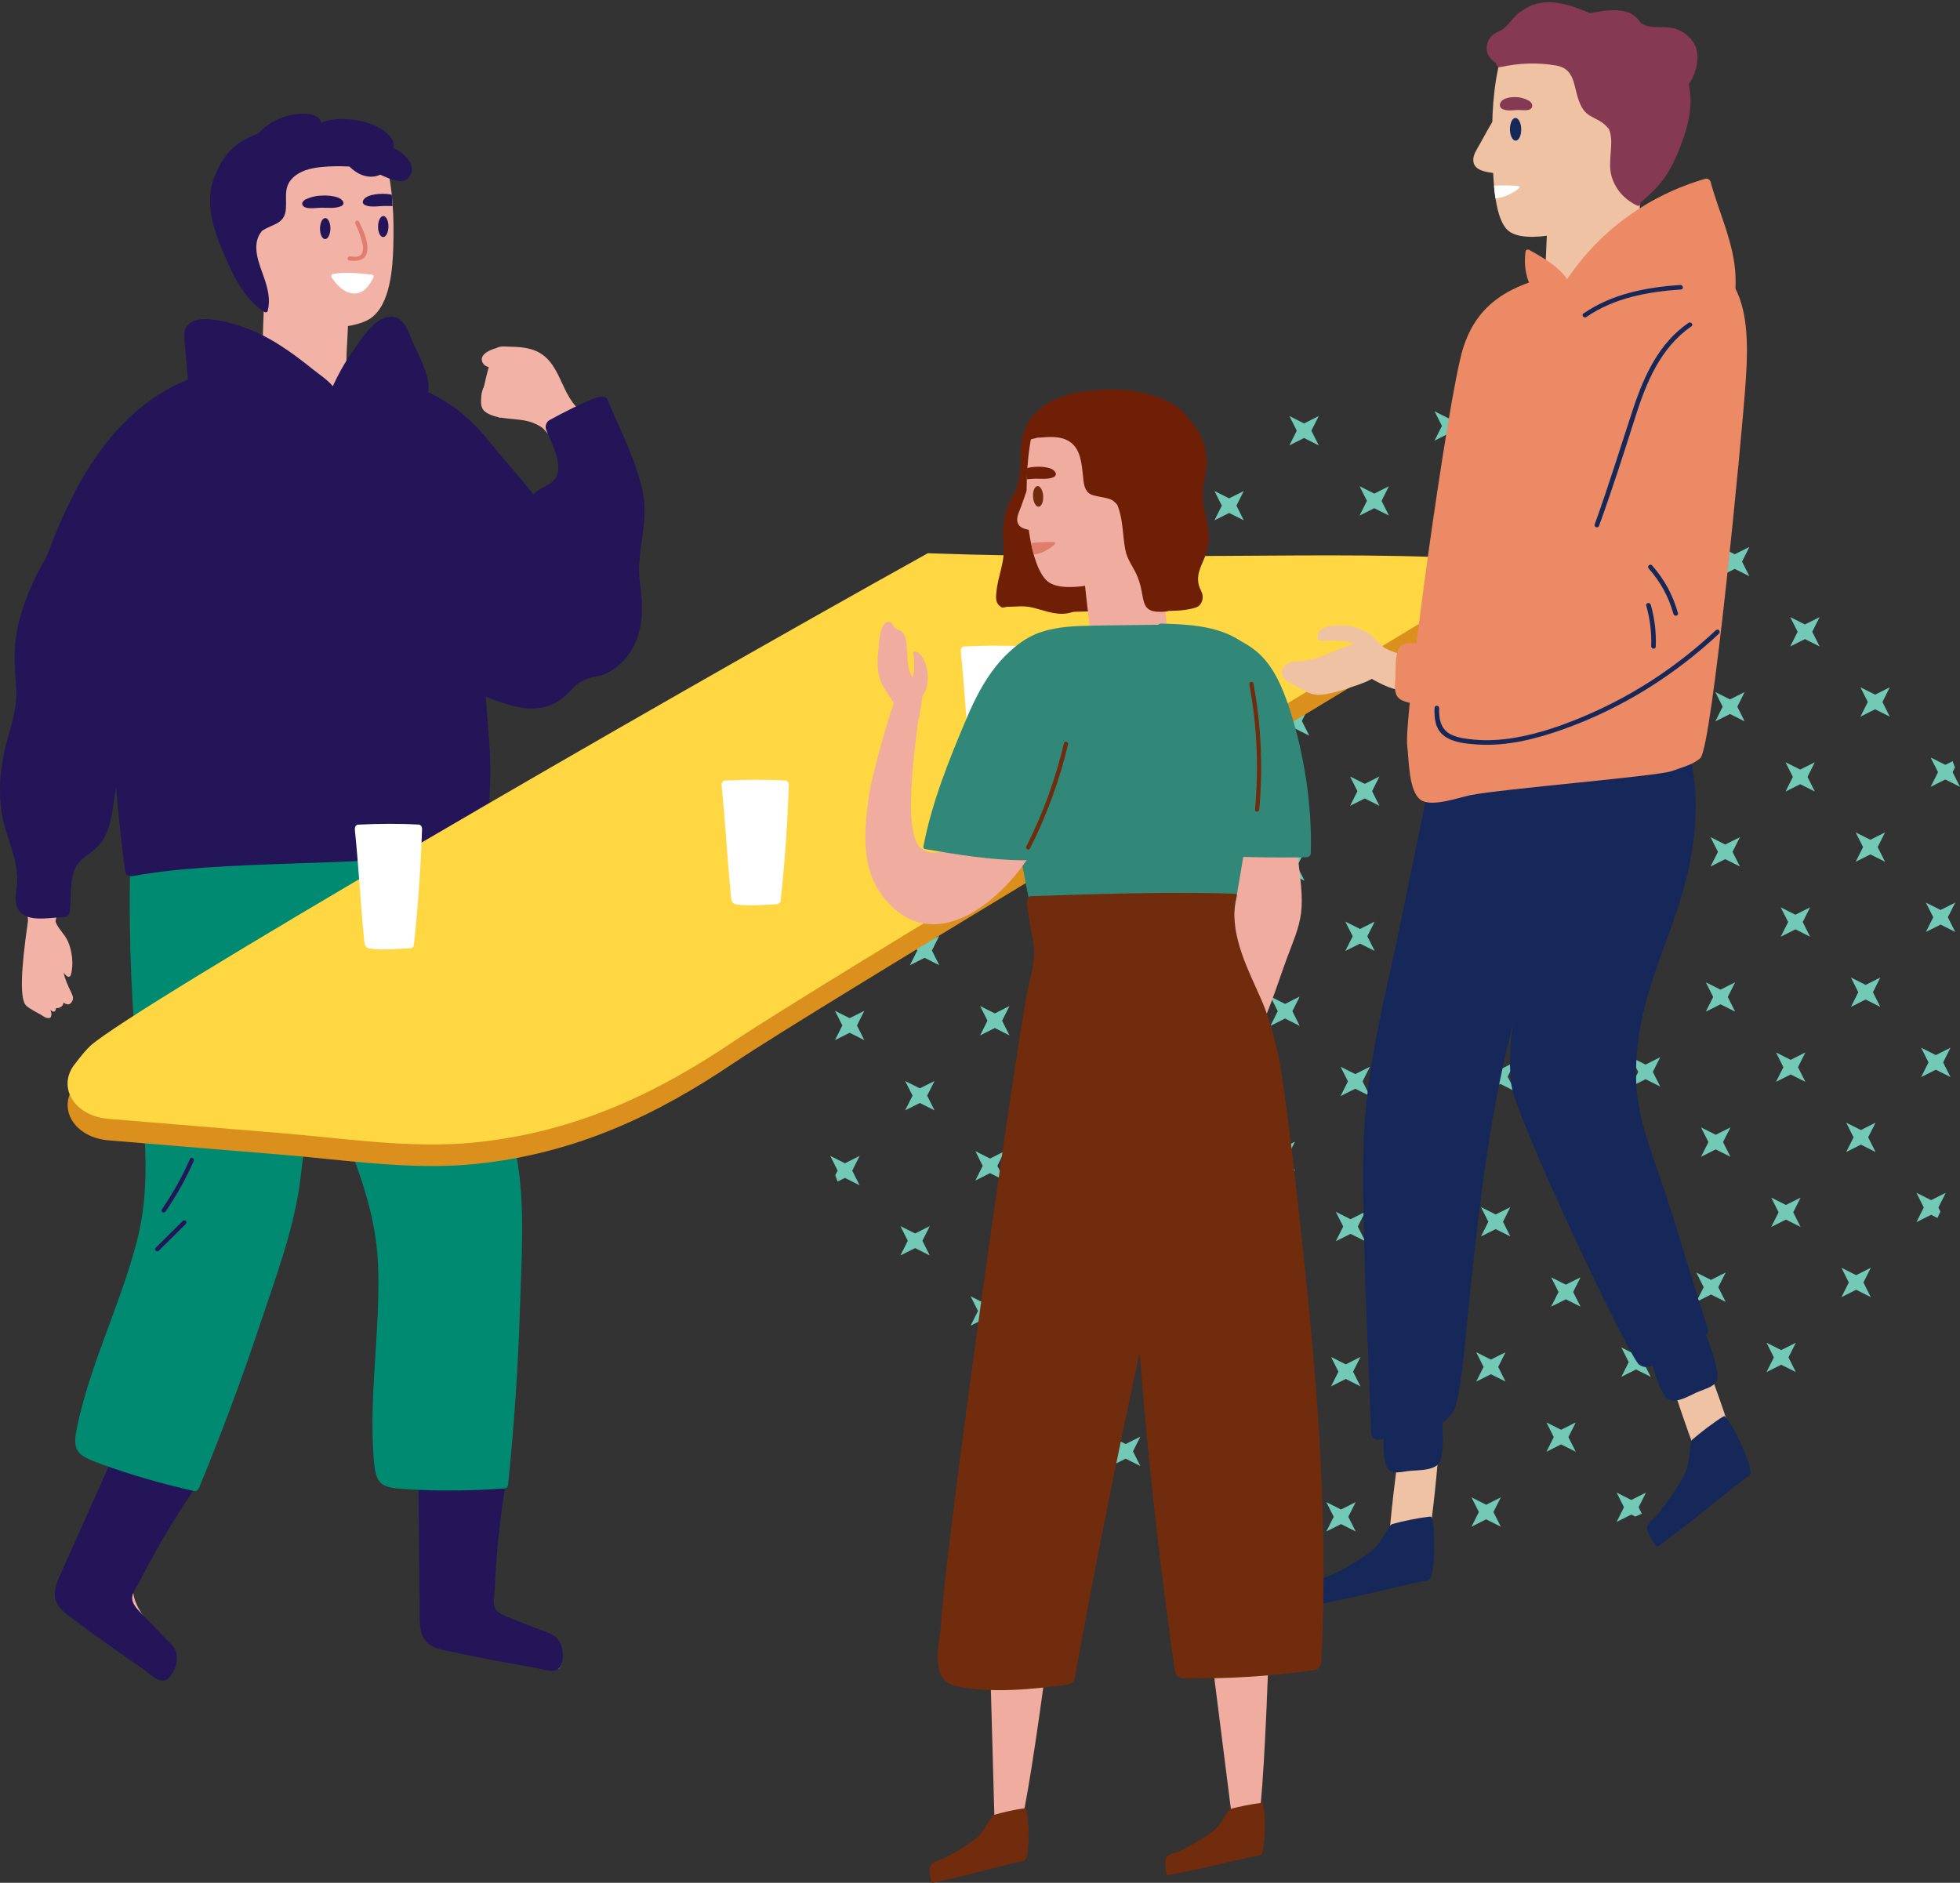 <svg width="458" height="440" viewBox="0 0 458 440" fill="none" xmlns="http://www.w3.org/2000/svg">
<rect x="0" y="0" width="458" height="440" fill="#333333" stroke="none"/>
<g clip-path="url(#clip0_265_207)">
<path d="M452.945 282.189L453.416 283.121C453.195 283.631 452.964 284.14 452.734 284.64L451.244 283.89L447.814 285.61L449.534 282.179L447.814 278.749L451.244 280.469L454.675 278.749L452.955 282.179L452.945 282.189Z" fill="#71C9B6"/>
<path d="M435.436 299.708L437.156 296.267L433.726 297.997L430.295 296.267L432.015 299.708L430.295 303.138L433.726 301.409L437.156 303.138L435.436 299.708Z" fill="#71C9B6"/>
<path d="M417.918 317.217L419.647 313.786L416.217 315.506L412.786 313.786L414.506 317.217L412.786 320.647L416.217 318.927L419.647 320.647L417.918 317.217Z" fill="#71C9B6"/>
<path d="M400.409 334.726L402.138 331.295L398.698 333.025L395.267 331.295L396.997 334.726L395.267 338.166L398.698 336.436L402.138 338.166L400.409 334.726Z" fill="#71C9B6"/>
<path d="M382.9 352.244L383.649 353.734C383.14 353.964 382.64 354.195 382.121 354.416L381.189 353.945L377.758 355.665L379.478 352.235L377.758 348.804L381.189 350.534L384.62 348.804L382.9 352.235V352.244Z" fill="#71C9B6"/>
<path d="M454.06 248.276L455.78 244.845L452.349 246.566L448.919 244.845L450.639 248.276L448.919 251.707L452.349 249.987L455.78 251.707L454.06 248.276Z" fill="#71C9B6"/>
<path d="M436.541 265.785L438.271 262.354L434.84 264.084L431.4 262.354L433.13 265.785L431.4 269.225L434.84 267.496L438.271 269.225L436.541 265.785Z" fill="#71C9B6"/>
<path d="M419.032 283.304L420.752 279.873L417.322 281.593L413.891 279.873L415.611 283.304L413.891 286.734L417.322 285.014L420.752 286.734L419.032 283.304Z" fill="#71C9B6"/>
<path d="M401.523 300.813L403.243 297.382L399.813 299.102L396.382 297.382L398.102 300.813L396.382 304.243L399.813 302.523L403.243 304.243L401.523 300.813Z" fill="#71C9B6"/>
<path d="M384.005 318.331L385.734 314.891L382.294 316.621L378.863 314.891L380.593 318.331L378.863 321.762L382.294 320.032L385.734 321.762L384.005 318.331Z" fill="#71C9B6"/>
<path d="M366.496 335.84L368.216 332.41L364.785 334.13L361.354 332.41L363.075 335.84L361.354 339.271L364.785 337.551L368.216 339.271L366.496 335.84Z" fill="#71C9B6"/>
<path d="M348.977 353.349L350.707 349.919L347.276 351.648L343.845 349.919L345.565 353.349L343.845 356.79L347.276 355.06L350.707 356.79L348.977 353.349Z" fill="#71C9B6"/>
<path d="M455.165 214.363L456.895 210.932L453.464 212.653L450.024 210.932L451.754 214.363L450.024 217.794L453.464 216.074L456.895 217.794L455.165 214.363Z" fill="#71C9B6"/>
<path d="M437.656 231.872L439.376 228.441L435.945 230.162L432.515 228.441L434.235 231.872L432.515 235.303L435.945 233.583L439.376 235.303L437.656 231.872Z" fill="#71C9B6"/>
<path d="M420.147 249.391L421.867 245.95L418.437 247.68L415.006 245.95L416.726 249.391L415.006 252.821L418.437 251.092L421.867 252.821L420.147 249.391Z" fill="#71C9B6"/>
<path d="M402.628 266.9L404.358 263.469L400.918 265.189L397.487 263.469L399.217 266.9L397.487 270.331L400.918 268.61L404.358 270.331L402.628 266.9Z" fill="#71C9B6"/>
<path d="M385.119 284.409L386.84 280.978L383.409 282.708L379.978 280.978L381.698 284.409L379.978 287.849L383.409 286.119L386.84 287.849L385.119 284.409Z" fill="#71C9B6"/>
<path d="M367.601 301.928L369.33 298.497L365.9 300.217L362.459 298.497L364.189 301.928L362.459 305.358L365.9 303.638L369.33 305.358L367.601 301.928Z" fill="#71C9B6"/>
<path d="M350.092 319.437L351.812 316.006L348.381 317.726L344.951 316.006L346.671 319.437L344.951 322.867L348.381 321.147L351.812 322.867L350.092 319.437Z" fill="#71C9B6"/>
<path d="M332.583 336.946L334.303 333.515L330.872 335.245L327.442 333.515L329.162 336.946L327.442 340.386L330.872 338.656L334.303 340.386L332.583 336.946Z" fill="#71C9B6"/>
<path d="M315.064 354.464L316.794 351.033L313.354 352.754L309.923 351.033L311.653 354.464L309.923 357.895L313.354 356.175L316.794 357.895L315.064 354.464Z" fill="#71C9B6"/>
<path d="M458 183.881L454.569 182.161L451.139 183.881L452.868 180.45L451.139 177.02L454.569 178.74L456.27 177.884C456.453 178.375 456.635 178.865 456.818 179.355L456.27 180.441L458 183.871V183.881Z" fill="#71C9B6"/>
<path d="M438.761 197.959L440.491 194.529L437.06 196.249L433.62 194.529L435.35 197.959L433.62 201.39L437.06 199.67L440.491 201.39L438.761 197.959Z" fill="#71C9B6"/>
<path d="M421.252 215.468L422.972 212.038L419.542 213.767L416.111 212.038L417.841 215.468L416.111 218.909L419.542 217.179L422.972 218.909L421.252 215.468Z" fill="#71C9B6"/>
<path d="M403.743 232.987L405.463 229.556L402.033 231.276L398.602 229.556L400.322 232.987L398.602 236.418L402.033 234.697L405.463 236.418L403.743 232.987Z" fill="#71C9B6"/>
<path d="M386.224 250.496L387.954 247.065L384.524 248.785L381.083 247.065L382.813 250.496L381.083 253.927L384.524 252.206L387.954 253.927L386.224 250.496Z" fill="#71C9B6"/>
<path d="M368.715 268.015L370.436 264.574L367.005 266.304L363.574 264.574L365.294 268.015L363.574 271.445L367.005 269.715L370.436 271.445L368.715 268.015Z" fill="#71C9B6"/>
<path d="M351.206 285.523L352.927 282.093L349.496 283.813L346.065 282.093L347.785 285.523L346.065 288.954L349.496 287.234L352.927 288.954L351.206 285.523Z" fill="#71C9B6"/>
<path d="M333.688 303.033L335.418 299.602L331.977 301.322L328.547 299.602L330.276 303.033L328.547 306.463L331.977 304.743L335.418 306.463L333.688 303.033Z" fill="#71C9B6"/>
<path d="M316.179 320.551L317.899 317.111L314.468 318.841L311.038 317.111L312.758 320.551L311.038 323.982L314.468 322.252L317.899 323.982L316.179 320.551Z" fill="#71C9B6"/>
<path d="M298.66 338.06L300.39 334.63L296.959 336.35L293.519 334.63L295.249 338.06L293.519 341.491L296.959 339.771L300.39 341.491L298.66 338.06Z" fill="#71C9B6"/>
<path d="M281.151 355.579L282.871 359.009L279.441 357.289L278.355 357.837C277.855 357.664 277.365 357.472 276.875 357.289L277.73 355.588L276.01 352.158L279.441 353.878L282.871 352.158L281.151 355.588V355.579Z" fill="#71C9B6"/>
<path d="M439.876 164.046L441.596 160.616L438.165 162.336L434.735 160.616L436.455 164.046L434.735 167.477L438.165 165.757L441.596 167.477L439.876 164.046Z" fill="#71C9B6"/>
<path d="M422.367 181.555L424.087 178.125L420.656 179.845L417.226 178.125L418.946 181.555L417.226 184.986L420.656 183.266L424.087 184.986L422.367 181.555Z" fill="#71C9B6"/>
<path d="M404.848 199.074L406.578 195.634L403.138 197.363L399.707 195.634L401.437 199.074L399.707 202.505L403.138 200.775L406.578 202.505L404.848 199.074Z" fill="#71C9B6"/>
<path d="M387.339 216.583L389.059 213.152L385.629 214.872L382.198 213.152L383.918 216.583L382.198 220.014L385.629 218.294L389.059 220.014L387.339 216.583Z" fill="#71C9B6"/>
<path d="M369.821 234.092L371.55 230.661L368.12 232.391L364.689 230.661L366.409 234.092L364.689 237.523L368.12 235.803L371.55 237.523L369.821 234.092Z" fill="#71C9B6"/>
<path d="M352.312 251.611L354.032 248.17L350.601 249.9L347.17 248.17L348.9 251.611L347.17 255.041L350.601 253.312L354.032 255.041L352.312 251.611Z" fill="#71C9B6"/>
<path d="M334.803 269.12L336.523 265.689L333.092 267.409L329.661 265.689L331.382 269.12L329.661 272.55L333.092 270.83L336.523 272.55L334.803 269.12Z" fill="#71C9B6"/>
<path d="M317.284 286.629L319.014 283.198L315.583 284.928L312.143 283.198L313.872 286.629L312.143 290.069L315.583 288.339L319.014 290.069L317.284 286.629Z" fill="#71C9B6"/>
<path d="M299.775 304.147L301.495 300.717L298.064 302.437L294.634 300.717L296.354 304.147L294.634 307.578L298.064 305.858L301.495 307.578L299.775 304.147Z" fill="#71C9B6"/>
<path d="M282.266 321.656L283.986 318.226L280.555 319.946L277.125 318.226L278.845 321.656L277.125 325.087L280.555 323.367L283.986 325.087L282.266 321.656Z" fill="#71C9B6"/>
<path d="M264.747 339.175L266.477 335.735L263.037 337.464L259.606 335.735L261.336 339.175L259.606 342.606L263.037 340.876L266.477 342.606L264.747 339.175Z" fill="#71C9B6"/>
<path d="M423.472 147.642L425.202 144.212L421.761 145.932L418.331 144.212L420.061 147.642L418.331 151.073L421.761 149.353L425.202 151.073L423.472 147.642Z" fill="#71C9B6"/>
<path d="M405.963 165.151L407.683 161.721L404.252 163.45L400.822 161.721L402.542 165.151L400.822 168.582L404.252 166.862L407.683 168.582L405.963 165.151Z" fill="#71C9B6"/>
<path d="M388.444 182.67L390.174 179.23L386.743 180.959L383.303 179.23L385.033 182.67L383.303 186.101L386.743 184.371L390.174 186.101L388.444 182.67Z" fill="#71C9B6"/>
<path d="M370.935 200.179L372.655 196.748L369.225 198.468L365.794 196.748L367.514 200.179L365.794 203.61L369.225 201.89L372.655 203.61L370.935 200.179Z" fill="#71C9B6"/>
<path d="M353.426 217.688L355.146 214.257L351.716 215.987L348.285 214.257L350.005 217.688L348.285 221.128L351.716 219.399L355.146 221.128L353.426 217.688Z" fill="#71C9B6"/>
<path d="M335.908 235.207L337.637 231.776L334.197 233.496L330.766 231.776L332.496 235.207L330.766 238.638L334.197 236.917L337.637 238.638L335.908 235.207Z" fill="#71C9B6"/>
<path d="M318.399 252.716L320.119 249.285L316.688 251.005L313.257 249.285L314.978 252.716L313.257 256.147L316.688 254.426L320.119 256.147L318.399 252.716Z" fill="#71C9B6"/>
<path d="M300.88 270.234L302.61 266.794L299.179 268.524L295.748 266.794L297.469 270.234L295.748 273.665L299.179 271.935L302.61 273.665L300.88 270.234Z" fill="#71C9B6"/>
<path d="M283.371 287.743L285.101 284.313L281.66 286.033L278.23 284.313L279.959 287.743L278.23 291.174L281.66 289.454L285.101 291.174L283.371 287.743Z" fill="#71C9B6"/>
<path d="M265.862 305.252L267.582 301.822L264.151 303.552L260.721 301.822L262.441 305.252L260.721 308.693L264.151 306.963L267.582 308.693L265.862 305.252Z" fill="#71C9B6"/>
<path d="M248.343 322.771L250.073 319.34L246.642 321.06L243.202 319.34L244.932 322.771L243.202 326.202L246.642 324.472L250.073 326.202L248.343 322.771Z" fill="#71C9B6"/>
<path d="M407.068 131.239L408.798 127.808L405.358 129.528L401.927 127.808L403.657 131.239L401.927 134.669L405.358 132.949L408.798 134.669L407.068 131.239Z" fill="#71C9B6"/>
<path d="M389.559 148.748L391.279 145.317L387.849 147.047L384.418 145.317L386.138 148.748L384.418 152.188L387.849 150.458L391.279 152.188L389.559 148.748Z" fill="#71C9B6"/>
<path d="M372.05 166.266L373.77 162.835L370.34 164.556L366.909 162.835L368.629 166.266L366.909 169.697L370.34 167.977L373.77 169.697L372.05 166.266Z" fill="#71C9B6"/>
<path d="M354.531 183.775L356.261 180.344L352.821 182.065L349.39 180.344L351.12 183.775L349.39 187.206L352.821 185.486L356.261 187.206L354.531 183.775Z" fill="#71C9B6"/>
<path d="M337.022 201.294L338.743 197.854L335.312 199.583L331.881 197.854L333.601 201.294L331.881 204.725L335.312 202.995L338.743 204.725L337.022 201.294Z" fill="#71C9B6"/>
<path d="M319.504 218.803L321.234 215.372L317.803 217.092L314.363 215.372L316.092 218.803L314.363 222.233L317.803 220.513L321.234 222.233L319.504 218.803Z" fill="#71C9B6"/>
<path d="M301.995 236.312L303.715 232.881L300.284 234.611L296.854 232.881L298.574 236.312L296.854 239.752L300.284 238.022L303.715 239.752L301.995 236.312Z" fill="#71C9B6"/>
<path d="M284.486 253.831L286.206 250.4L282.775 252.12L279.344 250.4L281.065 253.831L279.344 257.261L282.775 255.532L286.206 257.261L284.486 253.831Z" fill="#71C9B6"/>
<path d="M266.967 271.34L268.697 267.909L265.257 269.629L261.826 267.909L263.556 271.34L261.826 274.77L265.257 273.05L268.697 274.77L266.967 271.34Z" fill="#71C9B6"/>
<path d="M249.458 288.849L251.178 285.418L247.748 287.148L244.317 285.418L246.037 288.849L244.317 292.289L247.748 290.559L251.178 292.289L249.458 288.849Z" fill="#71C9B6"/>
<path d="M231.939 306.367L233.669 302.937L230.239 304.657L226.808 302.937L228.528 306.367L226.808 309.798L230.239 308.078L233.669 309.798L231.939 306.367Z" fill="#71C9B6"/>
<path d="M390.664 114.835L392.394 111.404L388.963 113.124L385.523 111.404L387.253 114.835L385.523 118.265L388.963 116.545L392.394 118.265L390.664 114.835Z" fill="#71C9B6"/>
<path d="M373.155 132.353L374.875 128.913L371.445 130.643L368.014 128.913L369.744 132.353L368.014 135.784L371.445 134.054L374.875 135.784L373.155 132.353Z" fill="#71C9B6"/>
<path d="M355.646 149.862L357.366 146.432L353.936 148.152L350.505 146.432L352.225 149.862L350.505 153.293L353.936 151.573L357.366 153.293L355.646 149.862Z" fill="#71C9B6"/>
<path d="M338.128 167.371L339.857 163.941L336.427 165.67L332.986 163.941L334.716 167.371L332.986 170.812L336.427 169.082L339.857 170.812L338.128 167.371Z" fill="#71C9B6"/>
<path d="M320.619 184.89L322.339 181.459L318.908 183.179L315.477 181.459L317.197 184.89L315.477 188.321L318.908 186.591L322.339 188.321L320.619 184.89Z" fill="#71C9B6"/>
<path d="M303.109 202.399L304.83 198.968L301.399 200.688L297.968 198.968L299.688 202.399L297.968 205.83L301.399 204.109L304.83 205.83L303.109 202.399Z" fill="#71C9B6"/>
<path d="M285.591 219.908L287.321 216.477L283.88 218.207L280.45 216.477L282.179 219.908L280.45 223.348L283.88 221.619L287.321 223.348L285.591 219.908Z" fill="#71C9B6"/>
<path d="M268.082 237.427L269.802 233.996L266.371 235.716L262.941 233.996L264.661 237.427L262.941 240.857L266.371 239.137L269.802 240.857L268.082 237.427Z" fill="#71C9B6"/>
<path d="M250.563 254.936L252.293 251.505L248.862 253.225L245.422 251.505L247.152 254.936L245.422 258.366L248.862 256.646L252.293 258.366L250.563 254.936Z" fill="#71C9B6"/>
<path d="M233.054 272.454L234.774 269.014L231.344 270.744L227.913 269.014L229.633 272.454L227.913 275.885L231.344 274.155L234.774 275.885L233.054 272.454Z" fill="#71C9B6"/>
<path d="M215.545 289.963L217.265 286.533L213.835 288.253L210.404 286.533L212.124 289.963L210.404 293.394L213.835 291.674L217.265 293.394L215.545 289.963Z" fill="#71C9B6"/>
<path d="M375.99 101.871L372.559 100.141L369.129 101.871L370.849 98.441L369.129 95.01L372.559 96.73L373.645 96.182C374.145 96.355 374.635 96.547 375.125 96.73L374.27 98.431L375.99 101.862V101.871Z" fill="#71C9B6"/>
<path d="M356.751 115.949L358.481 112.519L355.041 114.239L351.61 112.519L353.34 115.949L351.61 119.38L355.041 117.66L358.481 119.38L356.751 115.949Z" fill="#71C9B6"/>
<path d="M339.242 133.458L340.962 130.028L337.532 131.748L334.101 130.028L335.821 133.458L334.101 136.889L337.532 135.169L340.962 136.889L339.242 133.458Z" fill="#71C9B6"/>
<path d="M321.724 150.967L323.453 147.537L320.023 149.266L316.582 147.537L318.312 150.967L316.582 154.408L320.023 152.678L323.453 154.408L321.724 150.967Z" fill="#71C9B6"/>
<path d="M304.215 168.486L305.935 165.055L302.504 166.776L299.073 165.055L300.803 168.486L299.073 171.917L302.504 170.197L305.935 171.917L304.215 168.486Z" fill="#71C9B6"/>
<path d="M286.706 185.995L288.426 182.564L284.995 184.285L281.564 182.564L283.284 185.995L281.564 189.426L284.995 187.706L288.426 189.426L286.706 185.995Z" fill="#71C9B6"/>
<path d="M269.187 203.514L270.917 200.073L267.486 201.803L264.046 200.073L265.775 203.514L264.046 206.944L267.486 205.215L270.917 206.944L269.187 203.514Z" fill="#71C9B6"/>
<path d="M251.678 221.023L253.398 217.592L249.967 219.312L246.537 217.592L248.257 221.023L246.537 224.453L249.967 222.733L253.398 224.453L251.678 221.023Z" fill="#71C9B6"/>
<path d="M234.169 238.532L235.889 235.101L232.458 236.831L229.028 235.101L230.748 238.532L229.028 241.972L232.458 240.242L235.889 241.972L234.169 238.532Z" fill="#71C9B6"/>
<path d="M216.65 256.05L218.38 252.62L214.94 254.34L211.509 252.62L213.239 256.05L211.509 259.481L214.94 257.761L218.38 259.481L216.65 256.05Z" fill="#71C9B6"/>
<path d="M199.141 273.559L200.861 276.99L197.431 275.27L195.73 276.125C195.538 275.635 195.355 275.145 195.182 274.645L195.73 273.559L194.01 270.129L197.44 271.849L200.871 270.129L199.151 273.559H199.141Z" fill="#71C9B6"/>
<path d="M340.347 99.545L342.077 96.115L338.646 97.835L335.206 96.115L336.936 99.545L335.206 102.976L338.646 101.256L342.077 102.976L340.347 99.545Z" fill="#71C9B6"/>
<path d="M322.838 117.054L324.559 113.624L321.128 115.354L317.697 113.624L319.417 117.054L317.697 120.485L321.128 118.765L324.559 120.485L322.838 117.054Z" fill="#71C9B6"/>
<path d="M305.329 134.573L307.049 131.133L303.619 132.863L300.188 131.133L301.908 134.573L300.188 138.004L303.619 136.274L307.049 138.004L305.329 134.573Z" fill="#71C9B6"/>
<path d="M287.811 152.082L289.54 148.651L286.1 150.372L282.669 148.651L284.399 152.082L282.669 155.513L286.1 153.793L289.54 155.513L287.811 152.082Z" fill="#71C9B6"/>
<path d="M270.302 169.591L272.022 166.16L268.591 167.89L265.16 166.16L266.881 169.591L265.16 173.031L268.591 171.302L272.022 173.031L270.302 169.591Z" fill="#71C9B6"/>
<path d="M252.783 187.11L254.513 183.679L251.082 185.399L247.642 183.679L249.372 187.11L247.642 190.541L251.082 188.82L254.513 190.541L252.783 187.11Z" fill="#71C9B6"/>
<path d="M235.274 204.619L236.994 201.188L233.564 202.908L230.133 201.188L231.863 204.619L230.133 208.05L233.564 206.329L236.994 208.05L235.274 204.619Z" fill="#71C9B6"/>
<path d="M217.765 222.138L219.485 218.697L216.054 220.427L212.624 218.697L214.344 222.138L212.624 225.568L216.054 223.839L219.485 225.568L217.765 222.138Z" fill="#71C9B6"/>
<path d="M200.246 239.647L201.976 236.216L198.545 237.936L195.105 236.216L196.835 239.647L195.105 243.077L198.545 241.357L201.976 243.077L200.246 239.647Z" fill="#71C9B6"/>
<path d="M306.434 100.651L308.164 97.22L304.724 98.95L301.293 97.22L303.023 100.651L301.293 104.091L304.724 102.361L308.164 104.091L306.434 100.651Z" fill="#71C9B6"/>
<path d="M288.925 118.169L290.646 114.739L287.215 116.459L283.784 114.739L285.504 118.169L283.784 121.6L287.215 119.88L290.646 121.6L288.925 118.169Z" fill="#71C9B6"/>
<path d="M271.407 135.678L273.137 132.248L269.706 133.968L266.266 132.248L267.995 135.678L266.266 139.109L269.706 137.389L273.137 139.109L271.407 135.678Z" fill="#71C9B6"/>
<path d="M253.898 153.197L255.618 149.757L252.187 151.486L248.757 149.757L250.477 153.197L248.757 156.628L252.187 154.898L255.618 156.628L253.898 153.197Z" fill="#71C9B6"/>
<path d="M236.389 170.706L238.109 167.275L234.678 168.995L231.248 167.275L232.968 170.706L231.248 174.137L234.678 172.416L238.109 174.137L236.389 170.706Z" fill="#71C9B6"/>
<path d="M218.87 188.215L220.6 184.784L217.16 186.514L213.729 184.784L215.459 188.215L213.729 191.646L217.16 189.925L220.6 191.646L218.87 188.215Z" fill="#71C9B6"/>
<path d="M201.361 205.734L203.081 202.303L199.651 204.023L196.22 202.303L197.94 205.734L196.22 209.164L199.651 207.435L203.081 209.164L201.361 205.734Z" fill="#71C9B6"/>
<path d="M272.522 101.765L274.242 105.196L270.811 103.476L267.38 105.196L269.101 101.765L268.351 100.276C268.851 100.045 269.36 99.824 269.869 99.594L270.801 100.064L274.232 98.344L272.512 101.775L272.522 101.765Z" fill="#71C9B6"/>
<path d="M255.003 119.274L256.733 115.844L253.302 117.573L249.871 115.844L251.591 119.274L249.871 122.715L253.302 120.985L256.733 122.715L255.003 119.274Z" fill="#71C9B6"/>
<path d="M237.494 136.793L239.224 133.362L235.783 135.082L232.353 133.362L234.082 136.793L232.353 140.224L235.783 138.494L239.224 140.224L237.494 136.793Z" fill="#71C9B6"/>
<path d="M219.985 154.302L221.705 150.871L218.274 152.591L214.844 150.871L216.564 154.302L214.844 157.733L218.274 156.013L221.705 157.733L219.985 154.302Z" fill="#71C9B6"/>
<path d="M202.466 171.821L204.186 175.251L200.756 173.531L197.325 175.251L199.045 171.821L198.574 170.888C198.795 170.379 199.026 169.87 199.257 169.36L200.746 170.11L204.177 168.39L202.457 171.821H202.466Z" fill="#71C9B6"/>
</g>
<path d="M112.721 327.519C107.863 326.623 102.979 325.969 98.172 324.868C100.512 342.37 108.323 359.718 106.176 377.399C106.112 377.937 106.444 378.449 106.994 378.539C109.653 379.025 109.947 379.128 112.606 379.602C113.13 379.691 113.68 379.307 113.744 378.782C116.109 361.549 117.822 344.15 118.666 326.725C117.03 327.583 115.035 327.941 112.721 327.519Z" fill="#F2B3A6"/>
<path d="M106.252 384.825C107.991 386.335 130.3 390.151 130.492 390.074C130.927 389.92 133.036 387.116 127.628 384.581C126.439 384.018 121.185 382.2 118.308 379.998C116.096 378.308 114.869 376.567 114.626 371.842C114.511 369.41 106.559 371.036 106.559 371.202C106.534 374.134 104.744 383.493 106.252 384.799V384.825Z" fill="#F2B3A6"/>
<path d="M136.424 96.525C130.633 92.876 131.489 83.901 124.304 81.673C122.642 81.161 120.878 81.046 119.152 81.02C118.193 81.007 116.889 80.777 116.033 81.353C115.138 81.968 114.933 83.261 114.652 84.208C114.128 85.988 113.655 87.78 113.271 89.585C112.862 91.48 111.43 94.898 113.476 96.307C116.378 98.304 120.929 97.536 124.189 98.688C125.059 98.996 125.928 99.392 126.67 99.943C127.398 100.481 127.884 101.428 128.664 101.876C129.52 102.363 130.121 102.427 131.067 102.119C132.985 101.492 136.424 99.764 136.296 97.421C136.296 97.395 136.284 97.37 136.284 97.357C136.616 97.229 136.82 96.768 136.437 96.537L136.424 96.525Z" fill="#F2B3A6"/>
<path d="M19.125 373.839C19.969 375.977 37.969 389.715 38.174 389.753C38.621 389.817 41.792 388.307 38.174 383.557C37.369 382.507 33.572 378.461 32.037 375.171C30.861 372.648 30.58 370.523 32.549 366.247C33.572 364.045 25.773 361.779 25.696 361.932C24.316 364.518 18.396 371.983 19.125 373.839Z" fill="#F2B3A6"/>
<path d="M14.382 129.673C13.666 129.724 13.27 130.185 13.155 130.722C12.861 130.927 12.63 131.235 12.541 131.657C9.537 146.035 6.519 160.464 5.19 175.111C4.589 181.64 4.333 188.195 4.538 194.751C4.717 200.294 5.919 209.589 6.558 215.082C4.781 227.219 4.64 233.749 6.162 235.055C7.159 235.913 8.476 236.501 9.601 237.167C10.329 237.603 10.79 238.051 11.608 237.897C11.787 237.859 11.889 237.679 11.94 237.526C12.106 236.975 11.991 236.476 11.748 236.041C11.927 236.156 12.094 236.271 12.285 236.373C12.579 236.527 12.912 236.348 13.001 236.041C13.04 235.874 13.065 235.733 13.078 235.58C13.385 235.618 13.692 235.58 14.011 235.426C14.587 235.157 14.829 234.735 14.842 234.274C15.545 234.824 16.376 235.042 16.926 233.864C17.246 233.173 16.926 232.545 16.645 231.931C15.839 230.266 15.2 228.884 14.842 227.219C15.034 227.603 15.328 227.923 15.814 228.231C16.108 228.41 16.44 228.167 16.53 227.898C17.271 225.491 16.875 222.277 15.865 219.973C15.123 218.27 13.219 216.631 12.976 215.274C14.612 207.797 19.841 186.646 22.935 173.459C25.326 163.255 30.67 146.662 32.485 136.317C34.07 127.355 20.288 129.263 14.408 129.698L14.382 129.673Z" fill="#F2B3A6"/>
<path d="M46.919 319.222C42.61 316.815 38.187 314.613 33.993 312.014C30.58 329.336 32.395 348.285 24.686 364.327C24.443 364.813 24.61 365.402 25.095 365.671C27.46 366.99 27.703 367.169 30.069 368.488C30.529 368.744 31.181 368.552 31.411 368.078C39.184 352.522 46.407 336.608 52.8 320.387C50.971 320.681 48.964 320.361 46.919 319.222Z" fill="#F2B3A6"/>
<path d="M129.725 382.456C128.651 381.624 127.181 381.24 125.954 380.766C123.767 379.908 121.594 379.063 119.408 378.205C117.835 377.591 115.905 376.963 115.483 375.222C115.202 374.096 115.56 372.546 115.611 371.381C115.713 368.821 115.866 366.273 116.071 363.725C116.519 358.194 117.196 352.676 118.078 347.196C118.129 346.876 117.95 346.582 117.592 346.569C111.251 346.313 104.961 345.942 98.761 347.324C97.457 347.568 97.802 347.824 97.802 348.413C97.891 357.708 97.981 367.015 98.058 376.31C98.083 378.897 97.853 382.161 100.001 384.056C101.292 385.196 103.095 385.477 104.706 385.823C106.879 386.297 109.04 386.745 111.226 387.18C115.726 388.089 120.252 388.921 124.777 389.677C126.567 389.984 130.236 391.546 131.144 389.177C131.937 387.091 131.553 383.852 129.725 382.443V382.456Z" fill="#241559"/>
<path d="M40.872 385.478C40.245 384.274 39.069 383.314 38.149 382.353C36.525 380.663 34.889 378.986 33.265 377.296C32.089 376.08 30.606 374.697 30.938 372.943C31.156 371.804 32.114 370.549 32.651 369.512C33.815 367.233 35.017 364.98 36.27 362.739C38.98 357.9 41.895 353.175 44.989 348.566C45.167 348.297 45.129 347.952 44.81 347.798C39.146 344.917 33.585 341.947 27.384 340.616C26.093 340.295 26.297 340.667 26.067 341.204C22.27 349.693 18.473 358.181 14.676 366.67C13.615 369.026 12.056 371.906 13.206 374.518C13.909 376.093 15.418 377.104 16.747 378.103C18.524 379.434 20.302 380.753 22.104 382.059C25.825 384.76 29.583 387.411 33.38 389.997C34.876 391.021 37.561 393.979 39.363 392.212C40.961 390.65 41.959 387.552 40.885 385.49L40.872 385.478Z" fill="#241559"/>
<path d="M78.05 195.646C77.947 195.262 66.441 195.787 65.981 195.787C54.871 195.851 43.723 195.364 32.613 195.096C32.652 194.046 32.69 192.996 32.741 191.959C32.805 190.679 30.823 190.474 30.759 191.754C30.018 207.886 30.184 224.056 31.373 240.163C32.626 257.114 36.308 273.578 31.91 290.376C28.126 304.792 21.325 318.261 18.141 332.857C16.773 339.143 17.694 339.975 23.626 342.139C30.747 344.738 38.034 346.799 45.423 348.464C45.845 348.553 46.306 348.208 46.459 347.836C51.65 335.264 56.431 322.512 60.727 309.594C64.485 298.288 69.024 286.458 70.315 274.552C71.67 262.056 79.801 202.253 78.05 195.646Z" fill="#008A71"/>
<path d="M105.511 192.088C105.306 191.742 94.426 195.557 93.992 195.685C83.355 198.937 72.552 201.651 61.826 204.583C61.57 203.572 61.301 202.548 61.046 201.536C60.739 200.294 58.783 200.666 59.09 201.908C62.989 217.579 67.77 233.019 73.511 248.114C79.558 263.99 87.778 278.726 88.366 296.074C88.865 310.977 86.193 325.816 87.318 340.718C87.804 347.133 88.929 347.671 95.232 348.042C102.8 348.49 110.369 348.375 117.924 347.85C118.359 347.824 118.691 347.35 118.73 346.953C120.111 333.408 121.057 319.837 121.478 306.227C121.849 294.32 122.821 281.683 120.66 269.905C118.385 257.55 109.09 197.913 105.523 192.088H105.511Z" fill="#008A71"/>
<path d="M132.525 132.476C131.719 121.491 121.683 112.401 114.856 103.823C106.15 92.863 98.876 90.61 87.561 87.627C78.433 85.22 69.139 84.554 59.665 85.053C59.55 84.451 59.346 85.207 58.54 85.271C26.131 87.947 14.293 116.626 5.535 146.726C5.305 147.494 5.829 148.377 6.533 148.595C13.948 150.797 22.782 156.187 24.086 155.214C25.224 154.369 26.668 185.788 29.264 203.648C29.379 204.48 30.35 204.877 31.079 204.736C51.7 200.87 83.521 202.624 104.22 199.385C106.598 199.013 111.2 199.129 112.913 197.029C115.023 194.443 114.204 188.387 114.422 185.224C115.176 174.662 112.862 162.012 113.041 151.424C118.091 149.081 124.087 141.707 128.919 139.005C131.77 137.418 132.755 135.728 132.525 132.476Z" fill="#241559"/>
<path d="M56.379 41.702C59.358 36.965 66.108 36.03 71.209 33.828C72.104 35.736 74.086 37.093 76.681 36.299C78.88 35.633 81.168 36.017 83.418 36.184C85.643 36.363 87.842 36.517 90.028 36.849C90.028 36.875 90.054 36.901 90.054 36.939C90.092 37.093 90.079 37.221 90.054 37.349C91.869 44.019 92.087 50.92 91.907 57.539C91.767 62.584 91.217 71.277 86.551 74.413C82.23 77.32 71.503 77.013 66.402 75.31C60.099 73.21 58.412 67.5 56.29 61.726C54.922 58 53.912 54.582 53.324 51.419C53.822 47.937 54.628 44.506 56.392 41.689L56.379 41.702Z" fill="#F2B3A6"/>
<path d="M63.807 53.365C69.458 53.826 75.032 54.671 80.581 55.887C81.143 55.439 81.936 55.606 81.91 56.643C81.821 62.212 81.68 67.769 81.437 73.351C81.309 76.475 81.156 79.586 80.977 82.71C80.888 84.221 81.156 86.807 80.491 88.215C79.366 90.609 77.103 90.033 75.147 90.148C70.724 90.404 66.339 90.174 61.966 89.611C61.596 89.559 61.174 89.124 61.187 88.587C61.34 77.23 61.839 65.874 62.721 54.492C62.772 53.8 63.334 53.327 63.807 53.365Z" fill="#F2B3A6"/>
<path d="M91.933 34.558C92.457 32.523 90.169 30.641 88.226 29.642C84.876 27.914 78.957 27.056 75.083 28.656C74.534 26.966 72.539 26.48 70.366 26.582C66.53 26.761 62.861 28.451 60.279 31.23C60.151 31.281 60.023 31.319 59.895 31.37C54.474 33.585 52.199 36.12 50.102 41.37C47.839 47.041 49.706 53.276 52.122 58.91C54.321 64.031 56.955 69.882 61.851 72.929C62.133 73.109 62.503 72.916 62.567 72.622C63.219 70.01 62.605 67.526 61.749 65.017C60.573 61.599 58.553 57.233 61.161 54.032C61.161 54.032 61.161 54.032 61.161 54.019C61.25 53.955 61.327 53.878 61.429 53.814C64.05 52.201 66.569 52.329 66.812 48.693C66.978 46.107 66.275 43.725 68.333 41.651C70.033 39.923 72.526 39.308 74.904 39.052C77.142 38.822 79.392 38.796 81.655 38.924C83.457 40.755 86.091 41.907 88.558 40.947C88.66 40.909 88.75 40.858 88.84 40.819C89.594 41.165 90.348 41.485 91.115 41.767C92.483 42.253 94.286 42.842 95.462 41.511C97.789 38.835 94.503 35.736 91.908 34.584L91.933 34.558Z" fill="#241559"/>
<path d="M71.35 46.619C72.744 45.991 73.818 45.748 75.262 45.697C76.464 45.659 77.87 45.748 78.996 46.171C79.993 46.542 80.939 47.656 79.609 48.219C78.343 48.757 76.515 48.539 75.173 48.539C74.112 48.539 72.168 48.898 71.184 48.398C70.775 48.181 70.507 47.797 70.647 47.361C70.698 47.182 71.159 46.708 71.35 46.619Z" fill="#241559"/>
<path d="M89.414 45.288C88.276 45.288 86.947 45.441 85.898 45.915C84.978 46.325 84.147 47.477 85.438 47.989C86.665 48.475 88.391 48.181 89.67 48.13C90.207 48.104 90.974 48.168 91.715 48.156C91.677 47.272 91.613 46.389 91.537 45.505C90.859 45.352 90.194 45.288 89.414 45.288Z" fill="#241559"/>
<path d="M77.5 64.837C78.752 66.745 80.466 68.461 82.626 68.576C84.8 68.691 86.219 66.95 87.203 64.978C87.408 64.556 87.254 64.223 86.909 64.21C86.871 64.21 86.845 64.184 86.807 64.171C83.675 63.839 80.926 63.519 77.755 64.018C77.461 64.069 77.295 64.543 77.487 64.837H77.5Z" fill="white"/>
<path d="M84.416 55.875C84.071 54.646 83.598 53.468 83.048 52.316C82.78 51.74 83.623 51.215 83.892 51.791C84.812 53.712 86.091 56.349 85.835 58.564C85.567 60.856 83.521 61.163 81.591 60.881C80.951 60.792 81.194 59.819 81.821 59.908C83.24 60.113 84.787 60.254 84.851 57.924C84.864 57.335 84.582 56.477 84.416 55.888V55.875Z" fill="#E07D6C"/>
<path d="M77.206 53.431C77.193 54.788 76.63 55.889 75.965 55.876C75.301 55.876 74.764 54.762 74.776 53.405C74.789 52.048 75.352 50.947 76.017 50.96C76.681 50.96 77.218 52.073 77.206 53.431Z" fill="#241559"/>
<path d="M90.77 52.956C90.757 54.313 90.194 55.414 89.529 55.401C88.865 55.401 88.328 54.287 88.341 52.93C88.353 51.573 88.916 50.472 89.581 50.485C90.246 50.485 90.782 51.599 90.77 52.956Z" fill="#241559"/>
<path d="M80.21 85.246C80.312 82.634 78.804 79.971 75.441 79.651C73.639 79.484 72.233 80.073 71.248 81.072C70.494 79.817 69.19 78.87 67.285 78.691C63.501 78.332 61.455 81.341 61.481 84.298C58.578 84.657 55.612 85.233 52.647 86.014C61.89 94.835 79.967 99.137 87.587 87.614C85.247 86.68 82.78 85.86 80.223 85.233L80.21 85.246Z" fill="#F2B3A6"/>
<path d="M96.062 79.01C95.078 76.463 93.838 73.48 90.552 74.107C87.024 74.773 84.109 79.689 82.204 82.416C80.465 84.9 79.008 87.524 77.768 90.251C76.451 88.677 74.495 87.422 73.012 86.231C68.077 82.262 62.874 78.511 56.839 76.437C53.822 75.4 46.433 73.044 43.85 76.002C42.674 77.346 43.134 79.331 43.249 80.931C43.556 84.9 43.965 88.882 44.323 92.85C44.285 93.081 44.31 93.311 44.387 93.542C44.387 93.67 44.413 93.798 44.425 93.939C44.592 95.706 47.187 95.847 47.404 94.31C47.468 94.221 47.519 94.131 47.558 94.028C47.775 94.784 48.056 95.565 48.222 95.808C48.759 96.551 49.705 97.216 50.409 97.716C52.083 98.906 54.039 99.688 55.995 100.276C61.084 101.826 66.798 102.415 72.104 102.53C77.64 102.645 83.252 101.954 88.443 99.969C91.805 98.689 98.619 95.834 99.923 92.005C101.138 88.395 97.341 82.326 96.062 79.036V79.01Z" fill="#241559"/>
<path d="M32.204 135.381C29.008 129.543 22.129 127.61 15.865 127.456C16.901 125.753 17.974 124.076 19.036 122.412C20.071 120.786 17.489 119.288 16.453 120.901C11.301 128.993 5.982 137.481 4.039 147.032C3.119 151.539 3.387 155.802 3.771 160.347C4.282 166.262 1.764 171.396 0.715 177.094C-0.052 181.293 -0.256 185.582 0.37 189.82C1.15 195.12 4.078 200.126 4.026 205.542C4.001 208.231 2.646 211.764 5.318 213.672C7.708 215.375 12.132 214.363 14.855 214.338C15.712 214.338 16.287 213.659 16.351 212.84C16.555 210.202 16.402 207.194 16.99 204.62C17.808 201.035 19.841 200.459 22.257 198.372C24.456 196.465 25.453 193.763 26.003 190.972C26.885 186.478 27.128 182.023 28.419 177.58C29.941 172.357 31.743 167.299 32.574 161.909C33.303 157.236 33.584 152.499 33.815 147.775C34.019 143.626 34.288 139.184 32.217 135.407L32.204 135.381Z" fill="#241559"/>
<path d="M150.167 114.781C148.543 107.368 144.848 100.275 141.895 93.323C141.46 92.299 139.453 92.888 139.415 92.927C136.526 93.887 131.092 96.678 128.42 98.163C127.73 98.547 127.27 99.507 127.64 100.48C128.522 102.785 129.942 105.333 130.325 107.804C131.169 113.181 127.628 112.938 125.045 115.165C124.035 116.036 123.549 117.035 122.987 118.251C121.683 121.106 120.328 123.308 117.643 124.396C117.106 123.91 116.275 123.743 115.597 124.396C115.495 124.486 115.431 124.576 115.354 124.652C114.92 124.537 114.421 124.614 113.999 125.037C106.827 132.04 99.182 147.019 105.472 156.827C108.221 161.103 114.114 163.267 118.768 164.662C123.882 166.186 128.65 166.045 132.575 162.178C134.416 160.36 134.902 159.426 137.715 158.453C138.84 158.068 140.016 158.056 141.154 157.595C143.455 156.66 145.347 155.034 146.817 153.05C150.474 148.082 150.333 142.039 149.54 136.214C148.53 128.839 151.79 122.246 150.154 114.794L150.167 114.781Z" fill="#241559"/>
<path d="M44.4 270.826C42.585 274.975 40.386 278.905 37.816 282.631C37.446 283.156 38.315 283.655 38.673 283.13C41.242 279.404 43.441 275.474 45.257 271.326C45.513 270.75 44.656 270.237 44.4 270.826Z" fill="#241559"/>
<path d="M42.726 285.32C40.616 287.406 38.507 289.506 36.385 291.593C35.924 292.041 36.627 292.745 37.088 292.297L43.429 286.024C43.889 285.576 43.186 284.871 42.726 285.32Z" fill="#241559"/>
<path d="M123.691 85.104C123.205 84.541 122.553 84.31 121.85 84.17C121.773 83.312 120.405 83.043 119.791 82.876C118.257 82.441 116.685 82.403 115.125 82.608C115.956 82.16 117.286 82.006 118.078 82.057C118.717 82.108 118.717 81.11 118.078 81.059C116.531 80.943 111.226 82.352 112.9 84.963C113.374 85.706 114.575 85.949 115.649 86.077C115.726 86.18 115.854 86.257 116.02 86.244C116.199 86.218 116.391 86.205 116.57 86.18C116.698 86.18 116.825 86.205 116.94 86.218C119.127 86.487 121.3 86.346 123.461 85.936C123.857 85.86 123.908 85.36 123.678 85.104H123.691Z" fill="#F2B3A6"/>
<path d="M119.88 90.482C119.612 90.175 119.203 90.06 118.768 90.265C118.333 90.457 118.014 90.943 117.771 91.494C117.835 90.79 117.835 90.188 117.771 89.906C117.758 89.816 117.694 89.74 117.63 89.689C117.605 89.65 117.592 89.612 117.579 89.573C117.451 89.394 117.247 89.279 117.017 89.343C116.429 89.522 116.109 90.098 115.917 90.751C115.904 90.764 115.892 90.777 115.879 90.802C115.943 89.829 115.713 89.035 114.907 88.843C113.987 88.626 113.284 89.983 112.977 90.623C112.401 91.839 112.337 93.12 112.606 94.426C112.67 94.746 112.951 94.835 113.194 94.758C113.437 95.488 113.936 95.936 114.83 95.642C114.92 95.616 115.022 95.565 115.124 95.501C115.329 95.936 115.636 96.282 116.032 96.436C115.994 96.756 116.032 97.037 116.173 97.23C116.62 97.844 117.119 97.626 117.617 97.025C117.656 97.025 117.694 97.05 117.745 97.05C118.5 97.102 118.858 96.385 119.139 95.796C119.305 95.437 119.676 94.451 119.816 93.491C120.264 92.249 120.596 90.79 119.88 90.482Z" fill="#F2B3A6"/>
<path d="M17.387 253.846C18.827 251.911 20.201 250.259 21.184 249.379C31.371 240.259 151.134 170.832 216.807 134.347C217.34 134.362 217.857 134.391 218.39 134.405C241.108 135.196 263.883 135.094 286.657 134.979C308.076 134.868 329.648 134.507 350.898 136.094C352.381 136.199 353.881 136.317 355.366 136.449C309.547 164.417 190.983 235.258 171.43 248.436C153.955 260.218 134.77 269.694 110.648 272.056C95.606 273.525 79.757 270.939 64.919 269.766C55.586 269.032 38.151 267.529 25.347 266.488C17.53 265.857 13.332 259.233 17.355 253.861L17.387 253.846Z" fill="#DB901D"/>
<path d="M17.374 248.823C18.813 246.888 20.187 245.236 21.171 244.356C31.359 235.234 151.131 165.783 216.809 129.286C217.342 129.301 217.858 129.33 218.391 129.345C241.109 130.132 263.884 130.025 286.657 129.906C308.075 129.792 329.647 129.427 350.896 131.011C352.379 131.116 353.879 131.233 355.364 131.364C309.542 159.341 190.968 230.205 171.413 243.387C153.936 255.171 134.751 264.651 110.629 267.018C95.587 268.489 79.739 265.906 64.901 264.735C55.568 264.003 38.134 262.502 25.331 261.464C17.514 260.834 13.317 254.211 17.341 248.839L17.374 248.823Z" fill="#FFD743"/>
<path d="M97.815 192.702C93.209 192.441 88.355 192.48 83.71 192.715C82.903 192.754 82.89 193.679 82.929 194.044C83.775 202.097 84.257 211.128 85.024 218.855C85.219 220.784 85.115 221.475 86.547 221.683C89.591 222.152 93.847 221.644 95.929 221.592C96.241 221.592 96.67 221.292 96.709 220.849C97.685 211.832 98.323 202.801 98.622 193.705C98.635 193.119 98.232 192.715 97.802 192.689L97.815 192.702Z" fill="white"/>
<path d="M183.515 182.404C178.909 182.143 174.056 182.183 169.41 182.417C168.603 182.456 168.591 183.381 168.63 183.746C169.475 191.799 169.957 200.83 170.725 208.557C170.92 210.486 170.815 211.177 172.247 211.385C175.292 211.854 179.547 211.346 181.629 211.294C181.941 211.294 182.37 210.994 182.409 210.551C183.385 201.534 184.023 192.503 184.322 183.407C184.335 182.821 183.932 182.417 183.502 182.391L183.515 182.404Z" fill="white"/>
<path d="M239.41 151.066C234.804 150.805 229.95 150.844 225.305 151.079C224.498 151.118 224.485 152.043 224.524 152.408C225.37 160.461 225.851 169.492 226.619 177.219C226.814 179.148 226.71 179.838 228.141 180.047C231.186 180.516 235.441 180.008 237.523 179.956C237.836 179.956 238.265 179.656 238.304 179.213C239.28 170.195 239.917 161.165 240.217 152.069C240.23 151.483 239.826 151.079 239.397 151.053L239.41 151.066Z" fill="white"/>
<path d="M395.752 313.498C390.843 315.598 394.516 314.183 389.861 316.811C389.269 316.656 388.607 317.021 388.837 317.794C390.128 321.884 396.063 339.857 396.953 340.702C398.472 342.117 401.483 341.517 405.244 339.748C405.555 339.604 405.847 339.141 405.716 338.744C403.113 330.384 400.195 322.141 396.958 314.001C396.766 313.503 396.168 313.32 395.754 313.512L395.752 313.498Z" fill="#EEC2A3"/>
<path d="M403.161 331.044C403.024 330.915 402.804 330.943 402.654 331.041C400.375 332.459 397.448 334.689 395.418 336.453C395.308 336.544 395.294 336.618 395.244 336.726C395.203 336.804 395.125 336.917 395.108 337.047C394.676 340.056 394.846 342.303 393.402 345.012C391.507 348.537 388.252 352.912 387.259 353.987C386.571 354.737 385.36 355.628 385.011 356.609C384.512 358.069 386.294 360.137 386.965 361.233C387.085 361.422 387.386 361.449 387.544 361.321L394.929 355.726C396.427 354.569 406.658 346.168 408.667 344.887C408.768 344.825 409.018 344.51 409.033 344.367C409.339 342.184 404.944 332.746 403.128 331.092L403.161 331.044Z" fill="#152859"/>
<path d="M335.561 334.413C330.144 334.188 334.128 334.502 328.724 334.866C328.241 334.465 327.476 334.512 327.359 335.308C326.75 339.617 324.292 358.676 324.749 359.828C325.513 361.794 328.541 362.556 332.74 362.59C333.092 362.593 333.556 362.294 333.618 361.874C334.902 353.088 335.842 344.268 336.434 335.387C336.472 334.845 336 334.428 335.545 334.402L335.561 334.413Z" fill="#EEC2A3"/>
<path d="M334.556 354.649C334.48 354.467 334.285 354.405 334.106 354.425C331.475 354.714 327.901 355.448 325.349 356.158C325.213 356.183 325.169 356.248 325.084 356.32C325.01 356.377 324.896 356.44 324.832 356.551C323.152 359.05 322.362 361.127 319.917 362.927C316.716 365.265 311.957 367.772 310.624 368.306C309.682 368.682 308.23 368.957 307.496 369.687C306.435 370.775 307.124 373.387 307.265 374.655C307.292 374.874 307.545 375.023 307.749 374.985L316.724 373.141C318.549 372.752 331.262 369.622 333.598 369.334C333.706 369.313 334.068 369.146 334.159 369.03C335.363 367.212 335.474 356.909 334.572 354.66L334.556 354.649Z" fill="#152859"/>
<path d="M394.717 202.432C397.357 189.784 396.922 176.649 390.459 165.208C390.206 164.763 389.559 164.393 389.051 164.461C380.352 165.718 372.692 169.282 366.277 175.116C365.598 173.978 363.593 173.866 363.336 175.491C360.536 193.561 357.752 211.641 354.952 229.711C353.732 237.571 352.149 245.599 353.187 253.566C354.202 261.34 380.747 317.42 383.043 318.927C384.214 319.69 385.035 319.563 386.23 319.111C386.908 321.586 387.682 324.198 388.953 326.166C390.623 328.749 394.375 326.334 396.414 325.427C398.842 324.347 401.774 324.001 401.312 320.95C400.854 317.926 399.814 314.872 398.634 311.971C399.034 311.558 399.221 310.903 399.048 310.359C394.052 295.204 394.271 294.501 389.289 279.344C384.46 264.706 380.737 257.868 382.947 242.12C384.874 228.453 391.914 215.928 394.731 202.429L394.717 202.432Z" fill="#152859"/>
<path d="M363.896 177.657C360.078 177.706 355.944 179.068 352.248 179.839C347.21 180.88 342.211 182.053 337.225 183.295C337.959 179.722 338.692 176.148 339.437 172.559C339.855 170.523 336.707 169.797 336.289 171.833L327.279 215.627C324.354 229.82 320.609 244.141 319.208 258.58C317.898 272.158 318.754 285.958 319.027 299.573L320.415 334.933C320.441 336.04 321.516 336.666 322.511 336.421C322.753 336.361 323.024 336.309 323.28 336.247C323.236 338.254 323.344 340.246 323.769 342.051C324.419 344.828 326.767 344.072 329.102 343.77C331.453 343.479 336.112 343.861 336.725 340.916C337.285 338.29 337.218 335.319 337.027 332.442C338.603 331.397 339.804 330.001 340.319 328.031C341.629 323.039 342.502 311.994 343.001 307.1C345.07 287.101 347.157 267.042 351.601 247.395C356.065 227.631 362.764 208.457 368.428 189.014C369.831 184.216 370.881 177.542 363.891 177.63L363.896 177.657Z" fill="#152859"/>
<path d="M387.145 17.901C383.944 12.782 376.637 11.776 371.124 9.389C370.161 11.443 368.018 12.906 365.214 12.059C362.842 11.341 360.358 11.742 357.933 11.935C355.522 12.125 353.149 12.294 350.781 12.645C350.773 12.675 350.764 12.704 350.756 12.734C350.716 12.896 350.731 13.049 350.767 13.168C348.791 20.368 348.538 27.832 348.73 34.972C348.871 40.419 348.949 50.465 352.201 53.689C356.198 57.658 369.923 53.464 375.444 51.642C382.261 49.377 384.927 45.761 387.226 39.528C388.72 35.515 389.81 31.819 390.46 28.402C389.933 24.633 389.054 20.944 387.158 17.899L387.145 17.901Z" fill="#EEC2A3"/>
<path d="M382.399 35.643C376.271 35.596 370.179 35.964 364.091 36.725C363.525 36.185 362.659 36.293 362.573 37.407C362.128 43.402 361.739 49.401 361.439 55.425C361.272 58.792 361.134 62.168 361.024 65.538C360.965 67.168 360.431 69.929 361.01 71.508C361.98 74.195 364.479 73.791 366.576 74.096C371.322 74.8 376.056 74.985 380.804 74.802C381.208 74.781 381.703 74.35 381.75 73.778C382.707 61.535 383.279 49.268 383.447 36.95C383.461 36.201 382.903 35.632 382.383 35.632L382.399 35.643Z" fill="#EEC2A3"/>
<path d="M396.248 11.008C395.487 8.986 393.755 7.556 391.771 6.806C389.288 5.87 385.644 6.984 383.534 5.415C383.47 5.371 383.424 5.351 383.364 5.334C382.883 4.497 382.17 3.774 381.211 3.238C379.517 2.307 377.441 2.336 375.575 2.436C374.254 2.518 372.876 2.892 371.535 3.09C368.214 1.666 364.83 0.353 361.169 0.555C359.097 0.681 357.44 1.291 356.039 2.288C355.286 2.699 354.63 3.175 354.115 3.723C352.755 5.163 352.032 6.553 350.096 7.399C349.031 7.868 348.26 8.479 347.76 9.559C346.824 11.608 347.764 13.611 349.509 14.658C349.543 14.99 349.684 15.287 349.96 15.558C350.15 15.747 350.375 15.746 350.568 15.653C350.625 15.657 350.682 15.66 350.75 15.647C355.01 14.74 359.28 14.563 363.597 15.306C368.702 16.194 367.419 21.18 369.626 25.053C371.056 27.568 373.069 27.354 375.114 29.246C375.404 29.515 375.685 29.813 375.958 30.141C377.301 33.165 375.628 37.423 376.513 40.927C377.334 44.163 379.621 46.67 382.598 48.061C382.967 48.23 383.397 47.825 383.312 47.447C383.307 47.42 383.302 47.392 383.297 47.365C387.345 43.994 389.687 41.27 391.737 36.476C394.054 31.083 395.911 25.186 394.611 19.635C396.44 17.248 397.197 13.431 396.276 11.003L396.248 11.008Z" fill="#853952"/>
<path d="M357.283 23.544C356.084 22.928 355.211 22.7 354.084 22.688C353.141 22.684 352.069 22.817 351.259 23.295C350.553 23.724 349.99 24.914 351.124 25.487C352.194 26.015 353.59 25.736 354.636 25.692C355.46 25.663 357.039 25.982 357.72 25.417C357.999 25.181 358.144 24.759 357.973 24.299C357.894 24.103 357.466 23.622 357.296 23.542L357.283 23.544Z" fill="#853952"/>
<path d="M354.717 43.459C352.76 43.295 350.934 43.304 349.107 43.384C349.187 44.48 349.283 45.362 349.464 46.397C351.528 46.16 353.716 45.084 354.983 43.971C355.199 43.775 355.031 43.483 354.704 43.461L354.717 43.459Z" fill="white"/>
<path d="M352.836 30.231C352.844 31.693 353.449 32.887 354.179 32.875C354.908 32.864 355.485 31.67 355.463 30.211C355.455 28.749 354.85 27.555 354.121 27.566C353.391 27.578 352.814 28.771 352.836 30.231Z" fill="#152859"/>
<path d="M350.777 40.021C350.769 36.617 350.285 33.303 349.358 30.03C349.335 29.908 349.266 29.837 349.201 29.793C349.602 29.084 350.003 28.374 350.42 27.676C350.771 27.074 349.778 26.658 349.438 27.243C348.189 29.352 346.973 31.482 345.816 33.63C345.232 34.712 344.305 35.986 344.264 37.26C344.163 40.235 348.086 40.222 350.171 40.615C350.537 40.686 350.784 40.358 350.791 40.019L350.777 40.021Z" fill="#EEC2A3"/>
<path d="M398.687 61.271C394.271 59.633 389.401 60.515 384.921 61.295C378.303 62.452 371.686 63.694 365.081 64.919C364.905 64.432 364.419 64.018 363.772 64.169C353.121 66.612 345.132 70.647 341.804 81.65C338.308 93.178 327.977 167.781 328.833 174.261C329.242 177.406 329.108 184.904 331.981 186.934C334.511 188.719 341.026 186.343 343.615 185.824C351.166 184.32 387.455 181.401 390.727 180.175C392.814 179.385 395.67 178.716 397.341 177.133C400.061 174.548 407.115 101.439 407.928 89.112C408.519 80.078 409.217 65.198 398.689 61.285L398.687 61.271Z" fill="#ED8A66"/>
<path d="M381.39 100.703C379.346 111.121 376.335 121.259 371.108 130.382C362.286 145.8 340.761 160.9 322.018 150.685C321.455 150.384 320.603 150.489 320.402 151.217C319.152 155.702 316.209 155.079 317.893 156.856C318.667 157.679 322.93 160.148 325.255 160.847C349.324 168.054 373.195 159.739 383.745 147.074C394.329 134.36 399.624 118.358 401.919 102.181C402.048 101.228 402.178 100.275 402.294 99.324C395.299 99.512 388.324 99.964 381.374 100.692L381.39 100.703Z" fill="#EEC2A3"/>
<path d="M324.349 151.879C322.368 150.918 321.124 148.65 319.096 147.586C317.533 146.757 315.767 146.262 314.001 146.147C312.068 146.036 307.112 146.231 307.981 149.273C308.052 149.499 308.239 149.745 308.504 149.737C311.098 149.695 313.985 149.569 316.496 150.358C314.41 151.078 312.398 151.966 310.332 152.794C308.841 153.387 307.331 153.955 305.758 154.267C304.387 154.527 302.868 154.38 301.547 154.827C300.529 155.175 299.491 155.935 299.481 157.147C299.463 158.993 302.009 159.818 303.269 160.536C304.796 161.399 306.219 162.381 308.032 162.375C310.701 162.361 313.699 161.257 316.201 160.431C319.513 159.352 323.905 157.731 323.942 153.827C324.356 153.861 324.595 153.337 324.412 152.964C324.753 152.759 324.842 152.109 324.349 151.879Z" fill="#EEC2A3"/>
<path d="M382.242 61.755C382.45 61.069 381.997 60.157 381.06 60.334L375.386 61.411C375.305 61.426 375.255 61.464 375.204 61.488C375.013 61.369 374.761 61.304 374.476 61.359L362.015 63.723C361.404 63.839 361.16 64.335 361.193 64.807C360.913 64.888 360.601 64.947 360.321 65.028C363.879 73.985 378.34 66.939 382.731 61.663C382.568 61.694 382.419 61.722 382.256 61.753L382.242 61.755Z" fill="#EEC2A3"/>
<path d="M399.772 42.63C399.632 42.108 399.114 41.601 398.513 41.772C385.177 45.625 373.834 53.87 366.203 65.237C365.944 64.836 365.613 64.42 365.153 63.917C362.965 61.56 360.102 59.951 357.32 58.397C356.959 58.198 356.542 58.376 356.481 58.795C355.688 64.363 358.013 69.535 362.673 72.548C362.765 72.812 362.949 73.044 363.245 73.199C368.976 75.994 375.132 74.784 381.292 75.233C387.094 75.651 396.051 79.002 401.594 76.248C405.348 74.382 405.695 68.238 405.544 64.524C405.251 56.926 401.725 49.857 399.759 42.633L399.772 42.63Z" fill="#ED8A66"/>
<path d="M403.581 90.616C400.806 82.982 391.535 83.714 384.676 83.511C384.748 83.37 384.803 83.219 384.875 83.079C385.485 81.837 383.453 81.126 382.854 82.351C378.498 91.254 377.302 100.205 375.891 109.886C374.393 120.217 371.405 130.183 361.989 135.896C357.458 138.642 352.469 140.306 347.222 140.823C343.383 141.2 339.22 141.273 336.441 144.361C334.88 146.078 334.587 148.033 334.344 150.176C333.436 150.208 332.514 150.242 331.611 150.301C330.483 150.36 328.524 150.113 327.552 150.776C325.834 151.96 326.169 156.202 326.084 157.991C325.993 159.894 325.448 162.601 327.51 163.616C329.418 164.563 332.107 164.573 334.499 164.429C340.151 178.524 364.821 164.879 372.649 160.073C388.169 150.556 396.738 137.068 400.841 119.587C402.865 111 406.756 99.258 403.605 90.598L403.581 90.616Z" fill="#ED8A66"/>
<path d="M392.615 66.592C384.623 67.152 376.709 68.652 370.002 73.269C369.429 73.659 370.143 74.465 370.703 74.078C377.235 69.579 385.042 68.182 392.815 67.65C393.509 67.603 393.296 66.547 392.615 66.592Z" fill="#152859"/>
<path d="M394.545 75.452C387.708 80.155 384.212 87.728 381.672 95.374C378.669 104.444 375.899 113.554 372.639 122.532C372.396 123.183 373.42 123.538 373.649 122.889C376.69 114.544 379.388 106.095 382.07 97.634C384.645 89.504 387.948 81.278 395.246 76.262C395.819 75.871 395.105 75.064 394.545 75.452Z" fill="#152859"/>
<path d="M400.968 147.257C392.199 155.486 382.12 162.207 371.084 166.986C365.509 169.407 359.672 171.484 353.669 172.455C350.627 172.947 347.512 173.13 344.435 172.843C342.759 172.682 340.963 172.475 339.404 171.814C336.718 170.693 336.196 168.149 336.288 165.502C336.312 164.809 335.24 164.717 335.216 165.41C335.123 167.902 335.356 170.403 337.5 172.007C339.609 173.575 342.763 173.82 345.283 173.989C352.184 174.423 359.012 172.678 365.453 170.374C378.925 165.541 391.255 157.859 401.685 148.077C402.186 147.603 401.485 146.794 400.984 147.268L400.968 147.257Z" fill="#152859"/>
<path d="M386.058 132.145C385.594 131.628 384.784 132.331 385.248 132.848C387.985 135.946 389.93 139.476 391.036 143.475C391.218 144.144 392.278 143.943 392.096 143.274C390.93 139.103 388.921 135.389 386.058 132.145Z" fill="#152859"/>
<path d="M385.742 141.327C385.549 140.673 384.499 140.859 384.681 141.528C385.564 144.64 385.961 147.789 385.838 151.022C385.814 151.716 386.888 151.808 386.912 151.114C387.031 147.783 386.657 144.532 385.742 141.327Z" fill="#152859"/>
<path d="M232.829 138.422C233.156 134.55 234.85 131.57 234.511 127.497C234.223 123.989 234.361 120.959 235.754 117.678C236.219 116.571 236.947 115.566 237.386 114.447C238.742 111.002 238.391 108.45 238.541 104.992C238.792 99.134 242.157 93.828 251.196 91.817C252.338 91.565 249.137 94.746 248.183 95.148C259.243 101.585 270.002 107.645 271.182 121.889C271.584 126.793 270.994 133.996 266.11 136.649C263.624 138.007 260.674 137.617 258.063 138.548C254.862 139.692 252.878 142.772 249.413 143.338C246.576 143.803 243.914 142.609 241.228 141.98C238.955 141.452 237.637 141.817 235.365 141.804C234.85 141.804 234.423 142.168 233.921 141.854C232.616 141.024 232.691 139.83 232.817 138.397L232.829 138.422Z" fill="#6F1F06"/>
<path d="M282.418 232.978C285.18 225.007 287.088 216.848 287.766 208.425C288.093 204.326 288.155 200.202 287.954 196.091C287.841 193.778 287.628 191.49 287.339 189.202C287.189 188.032 286.46 186.084 286.774 184.902C287.728 181.331 294.633 181.495 298.349 181.683C298.111 180.539 297.885 179.395 297.621 178.251C297.345 177.019 299.228 176.504 299.504 177.736C299.831 179.207 300.132 180.678 300.421 182.161C300.584 182.4 300.647 182.702 300.596 182.978C301.789 189.038 302.743 195.148 303.396 201.309C303.81 205.231 304.513 209.481 304.024 213.403C303.572 216.961 302.015 220.419 300.785 223.75C298.312 230.451 296.002 238.397 292.273 244.52C290.239 247.876 285.117 247.449 282.142 245.186C277.924 241.98 281.075 236.888 282.431 232.978H282.418Z" fill="#F0AC9E"/>
<path d="M248.547 141.54C252.916 135.694 258.879 130.954 264.165 125.963C268.584 121.789 272.425 117.074 278.828 116.622C278.903 116.622 278.954 116.634 279.029 116.647C278.954 115.666 278.966 114.66 279.129 113.567C280.196 106.589 279.933 100.63 273.103 96.669C272.011 96.041 273.003 94.344 274.095 94.985C278.589 97.587 281.715 102.113 281.966 107.406C282.042 109.041 281.753 110.461 281.452 112.058C280.811 115.465 281.075 117.778 281.828 121.047C282.519 124.064 282.82 126.529 281.791 129.508C280.987 131.822 279.594 133.707 280.046 136.373C280.284 137.768 281.364 138.711 280.95 140.232C280.535 141.703 279.694 141.967 278.376 142.269C274.233 143.199 269.048 142.52 264.792 142.621C259.67 142.747 254.536 142.873 249.414 143.011C248.736 143.023 248.121 142.143 248.573 141.54H248.547Z" fill="#6F1F06"/>
<path d="M250.619 330.539C250.481 345.374 242.069 411.818 238.642 426.201C238.542 426.629 238.228 426.968 237.776 427.006L233.482 427.395C232.98 427.446 232.44 427.043 232.415 426.515L229.817 332.286C229.766 331.029 231.712 330.84 231.762 332.098C231.788 332.865 231.825 333.644 231.85 334.411C237.638 332.374 243.526 330.778 249.552 329.646C250.029 329.558 250.619 330.023 250.619 330.526V330.539Z" fill="#F0AC9E"/>
<path d="M274.735 103.332C271.772 98.706 265.131 97.838 260.11 95.726C259.256 97.6 257.323 98.957 254.762 98.203C252.602 97.562 250.355 97.964 248.146 98.153C245.961 98.341 243.814 98.517 241.655 98.857C241.655 98.882 241.643 98.907 241.63 98.945C241.592 99.096 241.605 99.221 241.643 99.347C239.91 105.91 239.747 112.699 239.985 119.186C240.161 124.14 241.517 132.701 244.505 135.606C248.171 139.176 259.407 135.832 264.403 134.122C270.58 132.01 272.965 128.703 274.999 123.021C276.317 119.35 277.271 115.98 277.836 112.875C277.321 109.455 276.493 106.098 274.735 103.345V103.332Z" fill="#F0AC9E"/>
<path d="M268.207 115.892C263.085 116.609 258.05 117.703 253.079 119.149C252.539 118.734 251.823 118.935 251.911 119.953C252.376 125.397 252.878 130.841 253.468 136.272C253.794 139.315 254.146 142.37 254.523 145.412C254.698 146.883 254.648 149.435 255.339 150.78C256.531 153.069 258.553 152.402 260.348 152.415C264.403 152.465 268.382 152.025 272.337 151.283C272.676 151.22 273.027 150.768 272.99 150.24C272.086 139.126 270.856 128.037 269.286 116.948C269.186 116.27 268.659 115.83 268.219 115.892H268.207Z" fill="#F0AC9E"/>
<path d="M242.044 97.298C243.663 94.909 248.133 92.395 251.007 91.892C258.389 90.597 264.553 90.673 270.379 92.76C275.789 94.696 277.697 96.959 279.982 102.013C282.456 107.482 281.527 112.448 279.417 118.08C277.597 122.933 275.752 126.189 271.872 132.475C272.538 134.474 273.329 137.19 272.939 138.925L273.492 141.653C273.63 142.32 273.203 142.822 272.55 142.898C265.784 143.564 267.931 140.069 265.834 134.839C264.867 132.45 263.386 130.916 262.921 128.301C262.269 124.63 262.457 121.462 261.101 118.017C260.787 117.615 260.411 117.25 259.959 116.936C258.678 116.069 255.552 116.207 254.385 115.201C253.242 114.208 253.217 112.574 253.066 111.178C252.74 108.337 252.552 104.879 249.865 103.157C247.806 101.837 245.12 102.088 242.797 102.277C242.722 102.277 242.646 102.277 242.584 102.252C242.044 102.377 241.491 102.516 240.952 102.654C240.889 102.667 240.839 102.667 240.788 102.654C240.625 102.742 240.412 102.755 240.236 102.604C238.805 101.321 241.203 98.555 242.056 97.311L242.044 97.298Z" fill="#6F1F06"/>
<path d="M242.094 109.078C243.212 109.041 244.53 109.116 245.572 109.531C246.501 109.896 247.355 110.977 246.112 111.543C244.932 112.071 243.224 111.857 241.969 111.869C241.442 111.869 240.688 111.97 239.96 111.995C239.96 111.128 239.985 110.26 240.023 109.393C240.676 109.217 241.329 109.116 242.094 109.091V109.078Z" fill="#6F1F06"/>
<path d="M246.25 126.68C246.539 126.68 246.714 126.956 246.526 127.132C245.321 128.289 243.676 129.37 241.567 129.559C241.329 128.691 241.115 127.786 240.927 126.881C242.672 126.717 244.392 126.617 246.275 126.68H246.25Z" fill="#E07D6C"/>
<path d="M241.391 116.069C241.466 117.401 242.057 118.457 242.709 118.42C243.362 118.382 243.839 117.275 243.764 115.943C243.689 114.61 243.099 113.554 242.446 113.592C241.793 113.63 241.316 114.736 241.391 116.069Z" fill="#712B0D"/>
<path d="M239.633 434.637C239.571 434.738 239.282 434.889 239.181 434.901C237.248 435.178 226.841 437.981 225.347 438.321L217.977 439.993C217.814 440.031 217.601 439.917 217.576 439.729C217.438 438.685 216.823 436.548 217.676 435.63C218.254 435.014 219.459 434.763 220.225 434.436C221.317 433.971 225.196 431.821 227.795 429.834C229.778 428.313 230.406 426.578 231.737 424.491C231.787 424.403 231.875 424.353 231.938 424.303C232.013 424.252 232.051 424.202 232.151 424.164C234.248 423.536 237.173 422.882 239.344 422.593C239.483 422.58 239.658 422.618 239.721 422.769C240.512 424.617 240.613 433.103 239.646 434.624L239.633 434.637Z" fill="#712B0D"/>
<path d="M296.768 328.753C298.073 343.525 296.215 410.473 294.206 425.132C294.144 425.559 293.867 425.924 293.416 426.025L289.185 426.842C288.695 426.942 288.105 426.59 288.042 426.075L276.229 332.562C276.053 331.318 277.974 330.94 278.15 332.185C278.25 332.952 278.363 333.719 278.463 334.473C284.025 331.871 289.725 329.721 295.612 327.999C296.077 327.86 296.717 328.275 296.755 328.766L296.768 328.753Z" fill="#F0AC9E"/>
<path d="M294.746 433.38C294.684 433.48 294.382 433.618 294.294 433.631C292.361 433.857 281.878 436.397 280.372 436.711L272.965 438.195C272.802 438.233 272.588 438.107 272.563 437.918C272.45 436.875 271.885 434.712 272.764 433.832C273.367 433.229 274.559 433.015 275.338 432.701C276.442 432.261 280.372 430.211 283.021 428.3C285.042 426.829 285.707 425.107 287.088 423.058C287.151 422.97 287.239 422.919 287.302 422.869C287.377 422.819 287.415 422.769 287.528 422.731C289.637 422.165 292.574 421.574 294.746 421.335C294.884 421.323 295.06 421.373 295.11 421.524C295.851 423.385 295.738 431.883 294.734 433.38H294.746Z" fill="#712B0D"/>
<path d="M238.592 118.42C239.119 116.911 239.659 115.39 240.186 113.881C240.399 113.29 241.341 113.542 241.128 114.145C240.789 115.113 240.437 116.094 240.098 117.062C240.174 117.175 240.224 117.301 240.199 117.452C240.161 117.653 240.136 117.842 240.098 118.03C240.123 118.055 240.136 118.093 240.148 118.131C240.312 118.156 240.45 118.256 240.5 118.47C240.826 120.193 241.353 121.739 242.17 123.298C242.383 123.7 242.031 124.09 241.617 124.015C240.073 123.751 237.889 123.625 237.7 121.638C237.6 120.57 238.24 119.388 238.579 118.42H238.592Z" fill="#F0AC9E"/>
<path d="M243.3 147.713C247.229 146.38 251.41 146.28 255.502 146.204C260.561 146.116 265.621 146.066 270.68 146.003C270.843 145.827 271.082 145.714 271.383 145.727C279.016 145.928 287.741 146.393 293.14 152.679C298.149 158.525 296.918 166.597 295.399 173.549C293.24 183.431 288.457 212.158 287.741 217.275C287.365 219.941 287.013 222.945 284.59 224.542C281.514 226.566 276.154 226.176 272.651 226.478C267.793 226.906 259.997 227.61 255.113 227.622C252.213 227.622 247.769 228.364 245.12 226.855C242.157 225.158 235.391 182.086 232.415 163.755C231.248 156.589 236.181 150.127 243.3 147.7V147.713Z" fill="#318778"/>
<path d="M219.924 379.156C221.041 359.895 238.127 239.717 240.236 230.966C242.634 221.022 241.542 222.48 240.073 212.12C239.923 211.052 239.872 209.468 240.965 209.43C255.477 208.94 274.108 208.324 288.608 208.864C289.436 208.889 288.746 209.996 288.608 211.064C287.553 218.972 291.683 226.629 294.596 233.292C297.307 239.453 298.776 245.927 299.731 252.578C301.84 267.149 303.371 281.846 304.928 296.48C308.179 326.993 310.301 357.682 308.769 388.371C308.732 389.138 308.192 390.131 307.338 390.257C297.082 391.728 286.8 392.394 276.455 392.193C275.689 392.181 274.698 391.602 274.572 390.76C271.007 365.98 268.245 341.099 266.299 316.143C260.813 341.439 255.741 366.835 251.108 392.306C250.945 393.224 250.029 393.639 249.225 393.74C241.04 394.783 231.474 395.801 223.326 394.004C216.936 392.596 219.648 383.921 219.924 379.156Z" fill="#712B0D"/>
<path d="M279.908 198.592C281.778 190.068 283.347 181.482 284.54 172.832C285.444 166.319 284.741 157.33 288.482 151.572C286.687 150.567 284.678 149.699 282.419 148.907C281.238 148.492 281.753 146.594 282.933 147.021C286.875 148.404 291.056 149.85 294.194 152.741C297.722 155.998 299.705 160.763 301.199 165.238C304.702 175.736 306.648 188.296 306.296 199.359C306.284 199.9 305.857 200.327 305.317 200.34C297.157 200.478 288.997 200.315 280.849 199.85C280.196 199.812 279.77 199.259 279.908 198.605V198.592Z" fill="#318778"/>
<path d="M203.038 186.021C203.817 180.288 208.75 163.869 209.064 163.881C211.01 163.919 212.843 165.905 214.676 166.572C215.166 166.748 209.705 195.626 215.718 198.581C221.618 201.485 223.514 194.218 228.448 193.288C232.804 192.458 237.324 193.69 241.253 195.576C241.843 195.865 241.831 196.481 241.517 196.908C241.818 197.185 241.981 197.625 241.717 198.09C234.926 210.097 218.003 224.731 206.265 209.43C201.13 202.742 201.921 194.155 203.038 186.021Z" fill="#F0AC9E"/>
<path d="M215.768 197.801C217.789 187.341 221.869 177.271 226.025 167.515C229.477 159.405 234.26 151.435 242.747 147.914C243.324 147.676 243.575 148.618 243.01 148.857C242.332 149.134 241.692 149.448 241.064 149.788C241.19 149.8 241.315 149.863 241.403 150.001C244.931 155.056 245.885 161.14 246.036 167.188C246.224 174.48 245.848 181.872 245.207 189.139C244.944 192.181 244.517 195.274 243.261 198.09C242.332 200.19 241.341 201.057 239.018 201.045C231.398 200.982 223.602 199.7 216.107 198.417C215.831 198.367 215.718 198.053 215.768 197.814V197.801Z" fill="#318778"/>
<path d="M216.521 160.788C216.346 161.341 216.082 161.819 215.73 162.284C215.404 162.724 214.94 167.627 214.676 168.092C214.098 169.098 214.161 165.867 213.923 166.936C213.671 168.03 213.395 168.784 212.416 169.211C212.529 169.438 212.642 169.651 212.743 169.878C213.006 170.456 212.077 170.77 211.814 170.205C210.646 167.678 209.453 165.163 207.909 162.837C206.88 161.278 205.863 159.82 205.411 157.972C204.921 155.96 205.022 153.835 205.26 151.786C205.449 150.189 205.536 147.147 206.629 145.852C207.043 145.374 207.583 145.148 208.16 145.462C208.512 145.651 208.549 146.028 208.775 146.305C209.717 147.449 209.855 146.908 210.571 147.499C211.738 148.454 211.788 149.699 211.889 151.17C212.077 153.71 211.927 156.212 213.27 158.361C213.684 156.513 213.734 154.703 213.383 152.779C213.307 152.377 213.784 152.189 214.086 152.314C216.684 153.37 217.249 158.462 216.484 160.788H216.521Z" fill="#F0AC9E"/>
<path d="M239.822 197.813C243.714 190.144 246.651 182.073 248.622 173.687C248.761 173.071 249.715 173.335 249.564 173.951C247.58 182.412 244.593 190.559 240.663 198.304C240.374 198.869 239.533 198.366 239.822 197.813Z" fill="#712B0D"/>
<path d="M291.947 159.971C291.834 159.355 292.775 159.091 292.888 159.707C294.696 169.45 295.161 179.332 294.244 189.201C294.182 189.817 293.215 189.83 293.265 189.201C294.169 179.42 293.742 169.626 291.947 159.958V159.971Z" fill="#712B0D"/>
<defs>
<clipPath id="clip0_265_207">
<rect width="264" height="264" fill="white" transform="translate(194 95)"/>
</clipPath>
</defs>
</svg>
